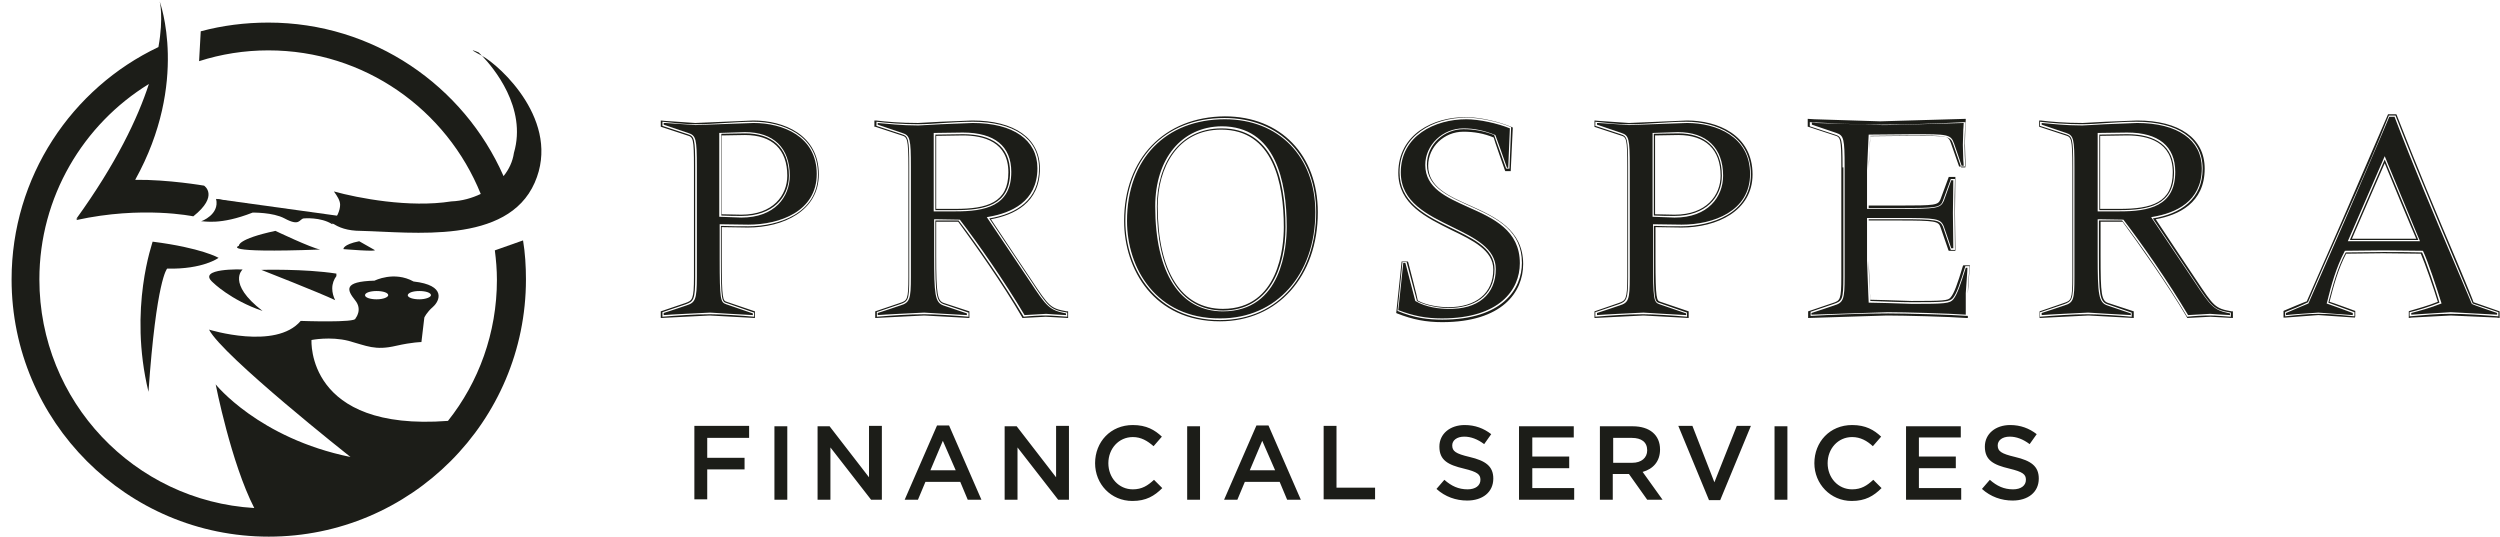 <svg width="205" height="44" viewBox="0 0 205 44" fill="none" xmlns="http://www.w3.org/2000/svg">
<path fill-rule="evenodd" clip-rule="evenodd" d="M59.115 17.672C59.829 17.706 60.271 17.706 60.816 17.706C63.367 17.706 64.693 16.175 64.693 14.406C64.693 12.024 63.197 10.936 61.122 10.936C60.407 10.936 59.761 10.97 59.149 10.97V17.672H59.115ZM54.319 25.599L56.224 24.953C56.87 24.715 57.006 24.612 57.006 22.707V13.691C57.006 11.344 56.938 11.174 56.394 11.004L54.319 10.323V9.983C55.271 10.085 56.156 10.187 57.04 10.187C58.639 10.187 60.237 9.983 61.802 9.983C64.115 9.983 67.074 11.038 67.074 14.304C67.074 17.502 63.809 18.557 61.36 18.557C60.645 18.557 59.897 18.557 59.115 18.523V21.21C59.115 24.646 59.183 24.748 59.591 24.851L61.836 25.633V25.973C60.781 25.871 59.115 25.769 58.23 25.769C56.972 25.769 55.509 25.871 54.319 25.973V25.599ZM61.802 10.085C64.183 10.085 66.972 11.174 66.972 14.27C66.972 17.332 63.945 18.421 61.36 18.421L59.013 18.387V18.488V21.176C59.013 24.646 59.081 24.782 59.557 24.953C59.557 24.953 61.36 25.565 61.734 25.701V25.837C61.496 25.837 58.23 25.633 58.23 25.633C58.23 25.633 54.659 25.803 54.421 25.837V25.667C54.557 25.633 56.258 25.055 56.258 25.055C57.006 24.817 57.142 24.612 57.142 22.707V13.691C57.142 11.378 57.074 11.106 56.428 10.902C56.428 10.902 54.625 10.289 54.421 10.221V10.085H54.557L57.04 10.255L61.802 10.085ZM54.183 10.391L56.359 11.106C56.836 11.242 56.904 11.344 56.904 13.691V22.707C56.904 24.578 56.768 24.646 56.19 24.851L54.183 25.531V26.075L58.196 25.871L61.904 26.075V25.531L59.591 24.748C59.285 24.646 59.183 24.612 59.183 21.21V18.625C59.387 18.625 61.326 18.659 61.326 18.659C64.217 18.659 67.142 17.298 67.142 14.304C67.142 11.038 64.251 9.881 61.768 9.881L57.006 10.085L54.557 9.915L54.183 9.881V10.391ZM61.088 11.072C63.333 11.072 64.557 12.263 64.557 14.406C64.557 16.005 63.401 17.604 60.781 17.604C60.781 17.604 59.387 17.57 59.183 17.57V11.106C59.387 11.106 61.088 11.072 61.088 11.072ZM58.979 10.902V11.004V17.774L60.781 17.842C63.537 17.842 64.761 16.141 64.761 14.406C64.761 12.127 63.435 10.834 61.088 10.834L58.979 10.902ZM76.666 17.23H78.367C80.68 17.23 82.823 16.855 82.823 14.134C82.823 11.956 81.292 11.004 78.979 11.004C78.197 11.004 77.449 11.038 76.7 11.038V17.23H76.666ZM71.87 25.599L73.775 24.953C74.489 24.715 74.557 24.612 74.557 22.707V13.691C74.557 11.344 74.489 11.174 73.945 11.004L71.87 10.323V9.983C72.789 10.085 73.945 10.187 75.306 10.187C76.598 10.187 78.027 9.983 79.796 9.983C83.061 9.983 85.204 11.31 85.204 13.828C85.204 16.345 83.401 17.536 81.122 17.91L84.558 23.047C85.986 25.225 86.122 25.395 87.517 25.633V25.973C86.939 25.939 86.36 25.871 85.782 25.871C85.17 25.871 84.558 25.905 83.945 25.973C82.347 23.286 80.136 20.087 78.605 18.08H76.7V20.938C76.7 24.17 76.768 24.748 77.415 24.953L79.421 25.633V25.973C78.333 25.871 76.666 25.769 75.816 25.769C74.557 25.769 73.095 25.871 71.904 25.973V25.599H71.87ZM77.177 10.187L79.762 10.085C83.095 10.085 85.068 11.48 85.068 13.793C85.068 16.549 82.891 17.468 81.088 17.774L80.918 17.808L84.456 23.081C85.85 25.191 86.054 25.429 87.415 25.701V25.837C87.211 25.837 85.782 25.735 85.782 25.735C85.782 25.735 84.115 25.837 84.013 25.837C82.381 23.081 80.17 19.917 78.707 18.012L76.7 17.978H76.598V20.938C76.598 24.17 76.666 24.817 77.381 25.055C77.381 25.055 79.081 25.633 79.285 25.701V25.837C79.047 25.837 75.782 25.633 75.782 25.633C75.782 25.633 72.21 25.803 71.972 25.837V25.667C72.108 25.633 73.809 25.055 73.809 25.055C74.591 24.817 74.693 24.578 74.693 22.707V13.691C74.693 11.378 74.625 11.106 73.979 10.902C73.979 10.902 72.176 10.289 71.972 10.221V10.085C72.755 10.153 73.911 10.289 75.306 10.289L77.177 10.187ZM71.768 10.391L73.945 11.106C74.387 11.242 74.489 11.344 74.489 13.691V22.707C74.489 24.612 74.387 24.646 73.775 24.851L71.768 25.531V26.075L75.782 25.871L79.49 26.075V25.973V25.531L77.415 24.851C76.87 24.68 76.768 24.17 76.768 20.938V18.182H78.571C79.966 20.087 82.211 23.252 83.809 26.007L83.843 26.075L85.748 25.973L87.585 26.075V25.973V25.531H87.483C86.122 25.293 86.02 25.123 84.592 22.979C84.592 22.979 81.7 18.659 81.258 17.978C83.129 17.638 85.272 16.651 85.272 13.828C85.272 11.344 83.197 9.881 79.728 9.881L77.142 9.983L75.272 10.085C73.843 10.085 72.653 9.983 71.836 9.881H71.7V10.391H71.768ZM78.945 11.106C80.646 11.106 82.687 11.616 82.687 14.134C82.687 16.617 80.952 17.128 78.333 17.128H76.768V11.14C76.938 11.14 78.945 11.106 78.945 11.106ZM76.564 10.902V17.332H78.367C80.748 17.332 82.925 16.924 82.925 14.1C82.925 11.99 81.564 10.868 78.945 10.868L76.564 10.902ZM105.409 18.625C105.409 14.474 104.252 10.527 100.17 10.527C96.701 10.527 94.864 13.419 94.864 16.958C94.864 22.095 96.667 25.463 100.306 25.463C104.048 25.429 105.409 21.993 105.409 18.625ZM92.279 18.114C92.279 13.181 95.374 9.677 100.408 9.677C105 9.677 107.926 12.875 107.926 17.4C107.926 22.333 104.966 26.245 100.034 26.245C94.864 26.245 92.279 22.129 92.279 18.114ZM92.415 18.114C92.415 13.045 95.578 9.779 100.442 9.779C104.864 9.779 107.858 12.841 107.858 17.4C107.858 22.537 104.66 26.109 100.068 26.109C94.796 26.143 92.415 21.993 92.415 18.114ZM92.177 18.114C92.177 22.095 94.626 26.348 100.034 26.348C104.762 26.348 108.062 22.673 108.062 17.4C108.062 12.705 105 9.541 100.442 9.541C95.476 9.575 92.177 13.011 92.177 18.114ZM94.932 16.924C94.932 13.793 96.531 10.63 100.136 10.63C104.388 10.63 105.273 14.984 105.273 18.625C105.273 20.19 104.898 25.327 100.272 25.327C96.871 25.327 94.932 22.265 94.932 16.924ZM94.728 16.924C94.728 22.401 96.769 25.531 100.272 25.531C105.136 25.531 105.511 20.224 105.511 18.591C105.511 14.848 104.592 10.357 100.17 10.357C96.905 10.391 94.728 13.011 94.728 16.924ZM115.001 21.482H115.341L116.191 24.68C116.94 25.089 118.096 25.259 118.742 25.259C120.749 25.259 122.552 24.374 122.552 22.061C122.552 18.523 114.763 18.829 114.763 14.134C114.763 11.106 117.552 9.643 120.239 9.643C121.293 9.643 122.892 9.983 123.913 10.425L123.776 13.828H123.504L122.518 11.072C121.668 10.732 120.851 10.595 120.001 10.595C118.436 10.595 117.008 11.82 117.008 13.487C117.008 17.4 124.797 16.413 124.797 21.55C124.797 23.728 123.164 26.211 118.266 26.211C117.076 26.211 115.987 26.075 114.593 25.497L115.001 21.482ZM122.654 22.061C122.654 20.36 120.919 19.509 119.116 18.625C117.042 17.604 114.865 16.583 114.865 14.134C114.865 11.14 117.654 9.779 120.239 9.779C121.293 9.779 122.824 10.119 123.81 10.527C123.81 10.664 123.674 13.555 123.674 13.759H123.572C123.538 13.623 122.62 11.072 122.62 11.072C121.702 10.698 120.885 10.527 120.001 10.527C118.3 10.527 116.872 11.888 116.872 13.521C116.872 15.427 118.606 16.175 120.409 16.992C122.484 17.91 124.627 18.897 124.627 21.584C124.627 23.762 122.96 26.109 118.232 26.109C116.94 26.109 115.885 25.905 114.661 25.429C114.695 25.259 115.035 21.755 115.069 21.55H115.239C115.273 21.687 116.055 24.68 116.055 24.68C116.94 25.225 118.164 25.327 118.708 25.327C121.191 25.395 122.654 24.136 122.654 22.061ZM114.661 14.168C114.661 16.753 116.974 17.842 119.014 18.863C120.783 19.713 122.45 20.53 122.45 22.095C122.45 24.034 121.055 25.191 118.742 25.191C118.13 25.191 116.974 25.055 116.259 24.646C116.259 24.51 115.477 21.517 115.477 21.517L115.443 21.448H114.933L114.49 25.667L114.559 25.701C115.851 26.211 116.94 26.416 118.266 26.416C123.164 26.416 124.899 23.966 124.899 21.652C124.899 18.829 122.586 17.774 120.545 16.855C118.776 16.073 117.11 15.325 117.11 13.589C117.11 12.058 118.402 10.8 120.001 10.8C120.851 10.8 121.668 10.936 122.484 11.276C122.484 11.378 123.402 13.964 123.402 13.964L123.436 14.032H123.879L124.049 10.459L123.981 10.425C122.96 9.983 121.361 9.609 120.239 9.609C117.552 9.575 114.661 11.004 114.661 14.168ZM135.614 17.672C136.328 17.706 136.77 17.706 137.314 17.706C139.865 17.706 141.192 16.175 141.192 14.406C141.192 12.024 139.695 10.936 137.62 10.936C136.906 10.936 136.26 10.97 135.614 10.97V17.672ZM130.817 25.599L132.722 24.953C133.369 24.715 133.505 24.612 133.505 22.707V13.691C133.505 11.344 133.437 11.174 132.892 11.004L130.817 10.323V9.983C131.804 10.085 132.654 10.187 133.539 10.187C135.137 10.187 136.736 9.983 138.301 9.983C140.614 9.983 143.573 11.038 143.573 14.304C143.573 17.502 140.308 18.557 137.859 18.557C137.144 18.557 136.396 18.557 135.614 18.523V21.21C135.614 24.646 135.682 24.748 136.09 24.851L138.335 25.633V25.973C137.28 25.871 135.614 25.769 134.729 25.769C133.471 25.769 132.008 25.871 130.817 25.973V25.599ZM138.335 10.085C140.716 10.085 143.505 11.174 143.505 14.27C143.505 17.332 140.478 18.421 137.893 18.421L135.546 18.387V18.488V21.176C135.546 24.646 135.614 24.782 136.09 24.953C136.09 24.953 137.893 25.565 138.267 25.701V25.837C138.029 25.837 134.763 25.633 134.763 25.633C134.763 25.633 131.192 25.803 130.954 25.837V25.667C131.09 25.633 132.79 25.055 132.79 25.055C133.539 24.817 133.641 24.612 133.641 22.707V13.691C133.641 11.378 133.573 11.106 132.96 10.902C132.96 10.902 131.158 10.289 130.954 10.221V10.085H131.09L133.573 10.255L138.335 10.085ZM130.715 10.391L132.892 11.106C133.369 11.242 133.437 11.344 133.437 13.691V22.707C133.437 24.578 133.301 24.646 132.722 24.851L130.749 25.531V26.075L134.763 25.871L138.471 26.075V25.973V25.531L136.158 24.748C135.852 24.646 135.75 24.612 135.75 21.21V18.625C135.954 18.625 137.893 18.659 137.893 18.659C140.784 18.659 143.709 17.298 143.709 14.304C143.709 11.038 140.818 9.881 138.335 9.881L133.573 10.085L131.124 9.915L130.749 9.881V10.391H130.715ZM137.62 11.072C139.865 11.072 141.09 12.263 141.09 14.406C141.09 16.005 139.933 17.604 137.314 17.604C137.314 17.604 135.92 17.57 135.716 17.57V11.106C135.92 11.106 137.62 11.072 137.62 11.072ZM135.511 10.902V11.004V17.774L137.314 17.842C140.069 17.842 141.294 16.141 141.294 14.406C141.294 12.127 139.933 10.834 137.586 10.834L135.511 10.902ZM151.09 13.726C151.09 11.378 151.022 11.208 150.478 11.038L148.403 10.357V10.017C150.478 10.119 152.349 10.221 154.254 10.221C156.601 10.221 158.948 10.119 161.158 10.017C161.124 10.63 161.09 11.514 161.09 11.922C161.09 12.297 161.124 13.147 161.158 13.726H160.818L160.172 11.854C159.934 11.14 159.73 11.14 156.873 11.14C155.444 11.14 154.288 11.174 153.369 11.174C153.335 12.058 153.233 12.977 153.233 13.998V17.06H155.818C158.811 17.06 159.118 17.026 159.322 16.447L159.968 14.678H160.308C160.274 15.631 160.274 16.583 160.274 17.502C160.274 18.523 160.308 19.475 160.308 20.496H159.968L159.322 18.591C159.084 18.046 158.811 17.978 155.818 17.978H153.233V21.346C153.233 22.503 153.301 23.626 153.369 24.68C154.526 24.715 155.716 24.782 156.839 24.782C159.492 24.782 159.866 24.748 160.138 24.442C160.444 24.068 160.716 23.286 161.158 21.823H161.499C161.465 22.537 161.363 23.286 161.363 24V25.905C160.07 25.803 156.226 25.701 154.832 25.701C152.655 25.701 150.24 25.803 148.471 25.905V25.565L150.376 24.919C151.056 24.68 151.158 24.612 151.158 22.673V13.726H151.09ZM161.022 10.085C161.022 10.255 160.988 10.664 160.988 10.664L160.954 11.888L160.988 13.113C160.988 13.113 161.022 13.453 161.022 13.589H160.852C160.818 13.453 160.24 11.786 160.24 11.786C159.968 11.004 159.73 11.004 156.839 11.004L153.233 11.038L153.199 11.65L153.097 13.964V17.128H155.784C158.743 17.128 159.118 17.094 159.39 16.481C159.39 16.481 159.934 14.984 160.002 14.78H160.172C160.172 14.984 160.138 17.468 160.138 17.468C160.138 17.468 160.172 20.292 160.172 20.36H160.002C159.968 20.224 159.39 18.557 159.39 18.557C159.118 17.91 158.743 17.876 155.784 17.876H153.097V21.38L153.199 24.102L153.233 24.817L154.764 24.851L156.805 24.919C159.492 24.919 159.9 24.885 160.172 24.544C160.478 24.17 160.75 23.388 161.193 21.959H161.329C161.329 22.129 161.295 22.571 161.295 22.571L161.193 24.034V25.803C159.798 25.701 156.158 25.599 154.798 25.599C154.798 25.599 148.743 25.803 148.539 25.803V25.667C148.675 25.633 150.376 25.055 150.376 25.055C151.158 24.817 151.26 24.578 151.26 22.707V13.691C151.26 11.378 151.192 11.106 150.58 10.902C150.58 10.902 148.777 10.289 148.573 10.221V10.051C148.709 10.051 148.913 10.085 148.913 10.085L154.322 10.255C154.254 10.289 160.784 10.085 161.022 10.085ZM148.267 10.391L150.444 11.106C150.92 11.242 150.988 11.344 150.988 13.691V22.707C150.988 24.612 150.886 24.646 150.274 24.851L148.267 25.531V26.075L154.73 25.871C156.124 25.871 159.934 25.973 161.227 26.075H161.363V24.068L161.465 22.605L161.533 21.755H160.988L160.954 21.823C160.512 23.286 160.24 24.068 159.934 24.408C159.73 24.646 159.356 24.68 156.737 24.68L154.696 24.612C154.696 24.612 153.539 24.578 153.369 24.578C153.369 24.442 153.335 24.034 153.335 24.034L153.233 21.346V18.08H155.716C158.743 18.08 158.948 18.148 159.118 18.625L159.764 20.496L159.798 20.564H160.342V20.19L160.308 17.434L160.342 14.508H159.798L159.118 16.345C158.914 16.822 158.709 16.855 155.716 16.855H153.233V13.896L153.335 11.582C153.335 11.582 153.369 11.276 153.369 11.14C153.573 11.14 156.771 11.106 156.771 11.106C159.662 11.106 159.764 11.14 159.968 11.718L160.648 13.658H161.193L161.158 12.943L161.124 11.752L161.158 10.562L161.193 9.745L154.186 9.949L148.777 9.779L148.233 9.745V10.391H148.267ZM172.111 17.23H173.812C176.125 17.23 178.268 16.855 178.268 14.134C178.268 11.956 176.737 11.004 174.424 11.004C173.642 11.004 172.894 11.038 172.145 11.038V17.23H172.111ZM167.315 25.599L169.22 24.953C169.9 24.715 170.002 24.612 170.002 22.707V13.691C170.002 11.344 169.934 11.174 169.39 11.004L167.281 10.323V9.983C168.2 10.085 169.39 10.187 170.717 10.187C172.009 10.187 173.438 9.983 175.207 9.983C178.506 9.983 180.615 11.31 180.615 13.828C180.615 16.345 178.812 17.536 176.533 17.91L179.969 23.047C181.397 25.225 181.533 25.395 182.928 25.633V25.973C182.35 25.939 181.771 25.871 181.193 25.871C180.581 25.871 179.969 25.905 179.356 25.973C177.758 23.286 175.547 20.087 174.016 18.08H172.111V20.938C172.111 24.17 172.179 24.748 172.826 24.953L174.798 25.633V25.973C173.744 25.871 172.077 25.769 171.193 25.769C169.934 25.769 168.472 25.871 167.281 25.973V25.599H167.315ZM172.655 10.187L175.241 10.085C178.574 10.085 180.547 11.48 180.547 13.793C180.547 16.549 178.37 17.468 176.567 17.774L176.397 17.808L179.935 23.081C181.329 25.191 181.533 25.429 182.86 25.701V25.837C182.656 25.837 181.227 25.735 181.227 25.735C181.227 25.735 179.56 25.837 179.424 25.837C177.792 23.081 175.581 19.917 174.118 18.012L172.111 17.978H172.009V20.938C172.009 24.17 172.077 24.817 172.826 25.055C172.826 25.055 174.526 25.633 174.73 25.701V25.837C174.492 25.837 171.227 25.633 171.227 25.633C171.227 25.633 167.655 25.803 167.417 25.837V25.667C167.553 25.633 169.254 25.055 169.254 25.055C170.036 24.817 170.104 24.578 170.104 22.707V13.691C170.104 11.378 170.036 11.106 169.424 10.902C169.424 10.902 167.621 10.289 167.417 10.221V10.085C168.2 10.153 169.356 10.289 170.751 10.289L172.655 10.187ZM167.213 10.391L169.39 11.106C169.832 11.242 169.934 11.344 169.934 13.691V22.707C169.934 24.612 169.832 24.646 169.22 24.851L167.247 25.531V26.075L171.261 25.871L174.968 26.075V25.973V25.531L172.894 24.851C172.315 24.68 172.247 24.17 172.247 20.938V18.182H174.05C175.445 20.087 177.69 23.252 179.322 26.007L179.356 26.075L181.261 25.973L183.098 26.075V25.531H182.996C181.635 25.293 181.533 25.123 180.105 22.979C180.105 22.979 177.213 18.659 176.771 17.978C178.642 17.638 180.785 16.651 180.785 13.828C180.785 11.344 178.71 9.881 175.241 9.881L172.655 9.983L170.785 10.085C169.356 10.085 168.131 9.983 167.349 9.881H167.213V10.391ZM174.424 11.106C176.125 11.106 178.166 11.616 178.166 14.134C178.166 16.617 176.431 17.128 173.812 17.128H172.213V11.14C172.417 11.14 174.424 11.106 174.424 11.106ZM172.009 10.902V17.332H173.812C176.193 17.332 178.37 16.924 178.37 14.1C178.37 11.99 177.009 10.868 174.424 10.868L172.009 10.902ZM195.547 13.079L192.69 19.679H198.302L195.547 13.079ZM187.35 25.599C187.962 25.361 188.642 25.089 189.255 24.782C191.431 19.679 194.119 13.964 195.887 9.473H196.432C198.438 14.644 200.649 19.815 202.758 24.885L204.867 25.599V25.939C203.541 25.837 202.248 25.735 200.922 25.735C199.799 25.735 198.711 25.837 197.588 25.939V25.599C198.2 25.463 199.289 25.123 200.037 24.817C199.731 23.762 198.949 21.448 198.609 20.7C197.554 20.666 196.5 20.666 195.445 20.666C194.391 20.666 193.37 20.7 192.35 20.7C191.67 21.959 191.295 23.422 190.921 24.817L193.064 25.599V25.939C192.078 25.837 191.125 25.735 190.139 25.735C189.221 25.735 188.302 25.837 187.384 25.939V25.599H187.35ZM196.364 9.609C197.894 13.623 199.595 17.638 201.262 21.55L202.69 24.919C202.758 24.987 204.561 25.599 204.765 25.667V25.803L200.956 25.599L197.724 25.803V25.667C198.37 25.497 199.357 25.225 200.105 24.919L200.207 24.885L200.173 24.782C199.867 23.762 199.085 21.414 198.711 20.632L198.677 20.564L195.445 20.53L192.282 20.564L192.248 20.632C191.568 21.925 191.159 23.388 190.819 24.782L190.785 24.885C190.785 24.885 192.792 25.599 192.928 25.667V25.837C192.792 25.837 190.105 25.633 190.105 25.633C190.105 25.633 187.588 25.803 187.452 25.837V25.667C187.588 25.599 189.289 24.885 189.289 24.885C189.323 24.817 192.214 18.216 192.214 18.216C192.214 18.216 195.887 9.711 195.921 9.575H196.364V9.609ZM195.819 9.371L192.044 18.114L189.152 24.715C189.152 24.68 187.316 25.463 187.316 25.463L187.248 25.497V25.565V26.041H187.418L190.105 25.837L193.098 26.041L193.132 25.939V25.497C193.132 25.497 191.193 24.782 191.023 24.748C191.363 23.422 191.738 22.027 192.384 20.802C192.52 20.802 195.411 20.768 195.411 20.768C195.411 20.768 198.37 20.802 198.507 20.802C198.847 21.584 199.595 23.728 199.901 24.748C199.153 25.055 198.166 25.327 197.588 25.497L197.52 25.531V26.075L197.758 26.041L200.956 25.871L204.731 26.041L204.969 26.075V25.531L202.826 24.782C202.826 24.68 201.466 21.448 201.466 21.448C199.799 17.536 198.098 13.453 196.534 9.439L196.5 9.371H195.819ZM195.547 13.385C195.717 13.828 197.996 19.305 198.132 19.577H192.86C192.962 19.305 195.377 13.793 195.547 13.385ZM192.52 19.781H198.438L195.547 12.807L192.52 19.781Z" fill="#1C1D18"/>
<path fill-rule="evenodd" clip-rule="evenodd" d="M27.244 18.387C26.291 17.774 24.897 17.91 24.897 17.91C24.523 17.978 24.591 18.591 23.332 17.91C22.38 17.4 20.713 17.434 20.713 17.434C18.026 18.489 16.767 18.114 16.495 18.148C16.495 18.148 18.026 17.604 17.72 16.311C17.72 16.311 23.944 17.502 25.815 17.672C27.312 17.774 27.244 18.387 27.244 18.387Z" fill="#1C1D18"/>
<path fill-rule="evenodd" clip-rule="evenodd" d="M30.883 23.864C31.393 23.864 31.835 24 31.835 24.204C31.835 24.374 31.427 24.544 30.883 24.544C30.373 24.544 29.931 24.408 29.931 24.204C29.931 24 30.373 23.864 30.883 23.864ZM34.386 23.864C34.897 23.864 35.339 24 35.339 24.204C35.339 24.374 34.897 24.544 34.386 24.544C33.876 24.544 33.434 24.408 33.434 24.204C33.468 24 33.876 23.864 34.386 23.864ZM40.577 20.53C40.679 21.312 40.747 22.129 40.747 22.945C40.747 27.3 39.251 31.349 36.733 34.513C25.067 35.397 25.543 27.879 25.543 27.879C25.543 27.879 27.073 27.572 28.57 27.947C30.067 28.355 30.747 28.763 32.482 28.355C33.842 28.049 34.557 28.049 34.557 28.049L34.795 26.041C34.795 26.041 34.965 25.633 35.509 25.157C36.053 24.681 36.632 23.388 33.91 23.082C32.312 22.197 30.713 23.014 30.713 23.014C28.094 23.081 28.468 23.796 29.114 24.613C29.761 25.395 29.148 26.11 29.148 26.11C29.25 26.484 24.658 26.314 24.658 26.314C22.617 28.729 17.141 27.028 17.141 27.028C18.23 29.171 28.74 37.473 28.74 37.473C21.223 35.942 17.685 31.519 17.685 31.519C17.685 31.519 18.944 37.949 20.849 41.657C11.018 41.079 3.229 32.914 3.229 22.911C3.229 16.141 6.835 10.187 12.209 6.887C11.291 9.711 9.522 13.419 6.256 17.944L6.359 17.91L6.256 18.046C11.665 16.856 15.849 17.74 15.849 17.74C17.991 16.039 16.733 15.223 16.733 15.223C16.733 15.223 13.774 14.712 11.086 14.746C15.543 6.717 13.093 0.117 13.093 0.117C13.093 0.117 13.434 1.376 12.991 3.859C5.882 7.227 0.95 14.508 0.95 22.911C0.95 34.547 10.406 44.005 22.039 44.005C33.672 44.005 43.128 34.547 43.128 22.911C43.128 21.823 43.06 20.734 42.89 19.713L40.577 20.53ZM39.523 4.574C40.441 5.526 43.23 8.826 42.142 12.535C42.04 13.249 41.734 13.896 41.291 14.44C38.026 7.023 30.611 1.852 22.005 1.852C20.1 1.852 18.23 2.09 16.461 2.567L16.325 5.016C18.128 4.438 20.032 4.131 22.005 4.131C29.897 4.131 36.632 8.997 39.421 15.903C38.706 16.243 37.89 16.481 37.006 16.515C33.57 17.06 29.352 16.243 27.38 15.699C27.652 16.073 27.89 16.447 27.89 16.788C27.89 17.264 27.618 17.842 27.244 18.285C27.754 18.659 28.502 18.931 29.59 18.931C33.808 19.033 41.598 20.088 43.843 14.984C46.053 9.983 41.019 5.39 39.523 4.574ZM39.251 4.302C39.251 4.302 37.992 3.757 39.523 4.574C39.353 4.404 39.251 4.302 39.251 4.302Z" fill="#1C1D18"/>
<path fill-rule="evenodd" clip-rule="evenodd" d="M21.529 25.497C18.91 24.613 17.447 23.15 17.447 23.15C16.087 21.959 19.896 22.095 19.896 22.095C19.896 22.095 18.57 23.218 21.529 25.497ZM26.257 20.462C25.509 20.326 22.584 18.931 22.584 18.931C19.42 19.611 19.59 20.156 19.59 20.156C19.59 20.156 17.822 20.768 26.257 20.462ZM28.162 20.428C28.162 20.428 31.019 20.666 30.713 20.496C30.407 20.326 29.455 19.781 29.455 19.781C28.094 20.054 28.162 20.428 28.162 20.428ZM27.244 23.66C27.244 23.252 27.38 22.911 27.584 22.639V22.435C24.965 22.027 21.427 22.129 21.427 22.129C21.427 22.129 26.291 24.034 27.482 24.613C27.346 24.34 27.244 24 27.244 23.66ZM12.175 32.131C12.822 22.877 13.706 22.027 13.706 22.027C16.665 22.095 17.924 21.142 17.924 21.142C17.924 21.142 16.529 20.326 12.515 19.816C12.549 19.816 10.508 25.259 12.175 32.131Z" fill="#1C1D18"/>
<path fill-rule="evenodd" clip-rule="evenodd" d="M17.72 16.311L27.788 17.706L27.312 18.387L27.108 18.183L26.121 17.774L25.407 17.74L24.625 17.774L23.128 17.604L20.951 17.264L19.25 17.298L17.72 16.311Z" fill="#1C1D18"/>
<path fill-rule="evenodd" clip-rule="evenodd" d="M61.428 35.907H57.993V37.541H61.054V38.493H57.993V40.943H56.938V34.921H61.428V35.907ZM63.503 40.977H64.558V34.955H63.503V40.977ZM71.259 34.921H72.313V40.977H71.429L68.095 36.69V40.977H67.041V34.955H68.027L71.259 39.139V34.921ZM77.313 36.146L76.293 38.561H78.368L77.313 36.146ZM80.477 40.977H79.354L78.742 39.514H75.885L75.272 40.977H74.184L76.837 34.887H77.823L80.477 40.977ZM86.599 34.921H87.654V40.977H86.769L83.436 36.69V40.977H82.381V34.955H83.368L86.599 39.139V34.921ZM92.858 41.079C93.98 41.079 94.661 40.67 95.307 40.024L94.627 39.344C94.116 39.82 93.64 40.126 92.892 40.126C91.735 40.126 90.885 39.173 90.885 37.983C90.885 36.792 91.735 35.839 92.892 35.839C93.572 35.839 94.082 36.146 94.593 36.588L95.273 35.805C94.695 35.261 94.014 34.853 92.892 34.853C91.055 34.853 89.797 36.248 89.797 37.983C89.797 39.684 91.089 41.079 92.858 41.079ZM97.348 40.977H98.402V34.955H97.348V40.977ZM103.504 36.146L102.484 38.561H104.559L103.504 36.146ZM106.668 40.977H105.545L104.933 39.514H102.076L101.464 40.977H100.375L103.028 34.887H104.015L106.668 40.977ZM108.539 34.921H109.593V39.99H112.756V40.943H108.539V34.921ZM120.512 37.472C119.355 37.2 119.083 36.996 119.083 36.52C119.083 36.112 119.457 35.805 120.07 35.805C120.614 35.805 121.158 36.01 121.702 36.418L122.28 35.601C121.668 35.125 120.954 34.853 120.104 34.853C118.913 34.853 118.029 35.567 118.029 36.622C118.029 37.745 118.743 38.119 120.036 38.425C121.158 38.697 121.396 38.901 121.396 39.344C121.396 39.82 120.988 40.126 120.342 40.126C119.593 40.126 119.015 39.854 118.437 39.344L117.791 40.092C118.505 40.739 119.389 41.045 120.308 41.045C121.566 41.045 122.451 40.364 122.451 39.242C122.451 38.221 121.804 37.779 120.512 37.472ZM129.049 35.873H125.648V37.438H128.675V38.391H125.648V40.024H129.083V40.977H124.559V34.955H129.049V35.873ZM133.811 35.907H132.281V37.949H133.845C134.594 37.949 135.07 37.541 135.07 36.928C135.07 36.248 134.594 35.907 133.811 35.907ZM135.07 40.977L133.573 38.867H132.247V40.977H131.192V34.955H133.879C135.274 34.955 136.124 35.669 136.124 36.86C136.124 37.847 135.546 38.459 134.696 38.697L136.329 40.977H135.07ZM142.417 34.921H143.574L141.057 41.011H140.138L137.621 34.921H138.778L140.58 39.548L142.417 34.921ZM145.512 40.977H146.567V34.955H145.512V40.977ZM151.839 41.079C152.962 41.079 153.642 40.67 154.288 40.024L153.608 39.344C153.098 39.82 152.622 40.126 151.873 40.126C150.717 40.126 149.866 39.173 149.866 37.983C149.866 36.792 150.717 35.839 151.873 35.839C152.553 35.839 153.098 36.146 153.574 36.588L154.254 35.805C153.676 35.261 152.996 34.853 151.873 34.853C150.036 34.853 148.778 36.248 148.778 37.983C148.778 39.684 150.104 41.079 151.839 41.079ZM160.751 35.873H157.35V37.438H160.377V38.391H157.35V40.024H160.819V40.977H156.295V34.955H160.785V35.873H160.751ZM165.241 37.472C164.084 37.2 163.812 36.996 163.812 36.52C163.812 36.112 164.186 35.805 164.799 35.805C165.343 35.805 165.887 36.01 166.431 36.418L167.01 35.601C166.397 35.125 165.683 34.853 164.833 34.853C163.642 34.853 162.758 35.567 162.758 36.622C162.758 37.745 163.472 38.119 164.765 38.425C165.887 38.697 166.125 38.901 166.125 39.344C166.125 39.82 165.717 40.126 165.071 40.126C164.323 40.126 163.744 39.854 163.166 39.344L162.52 40.092C163.234 40.739 164.118 41.045 165.037 41.045C166.295 41.045 167.18 40.364 167.18 39.242C167.18 38.221 166.533 37.779 165.241 37.472Z" fill="#1C1D18"/>
</svg>
